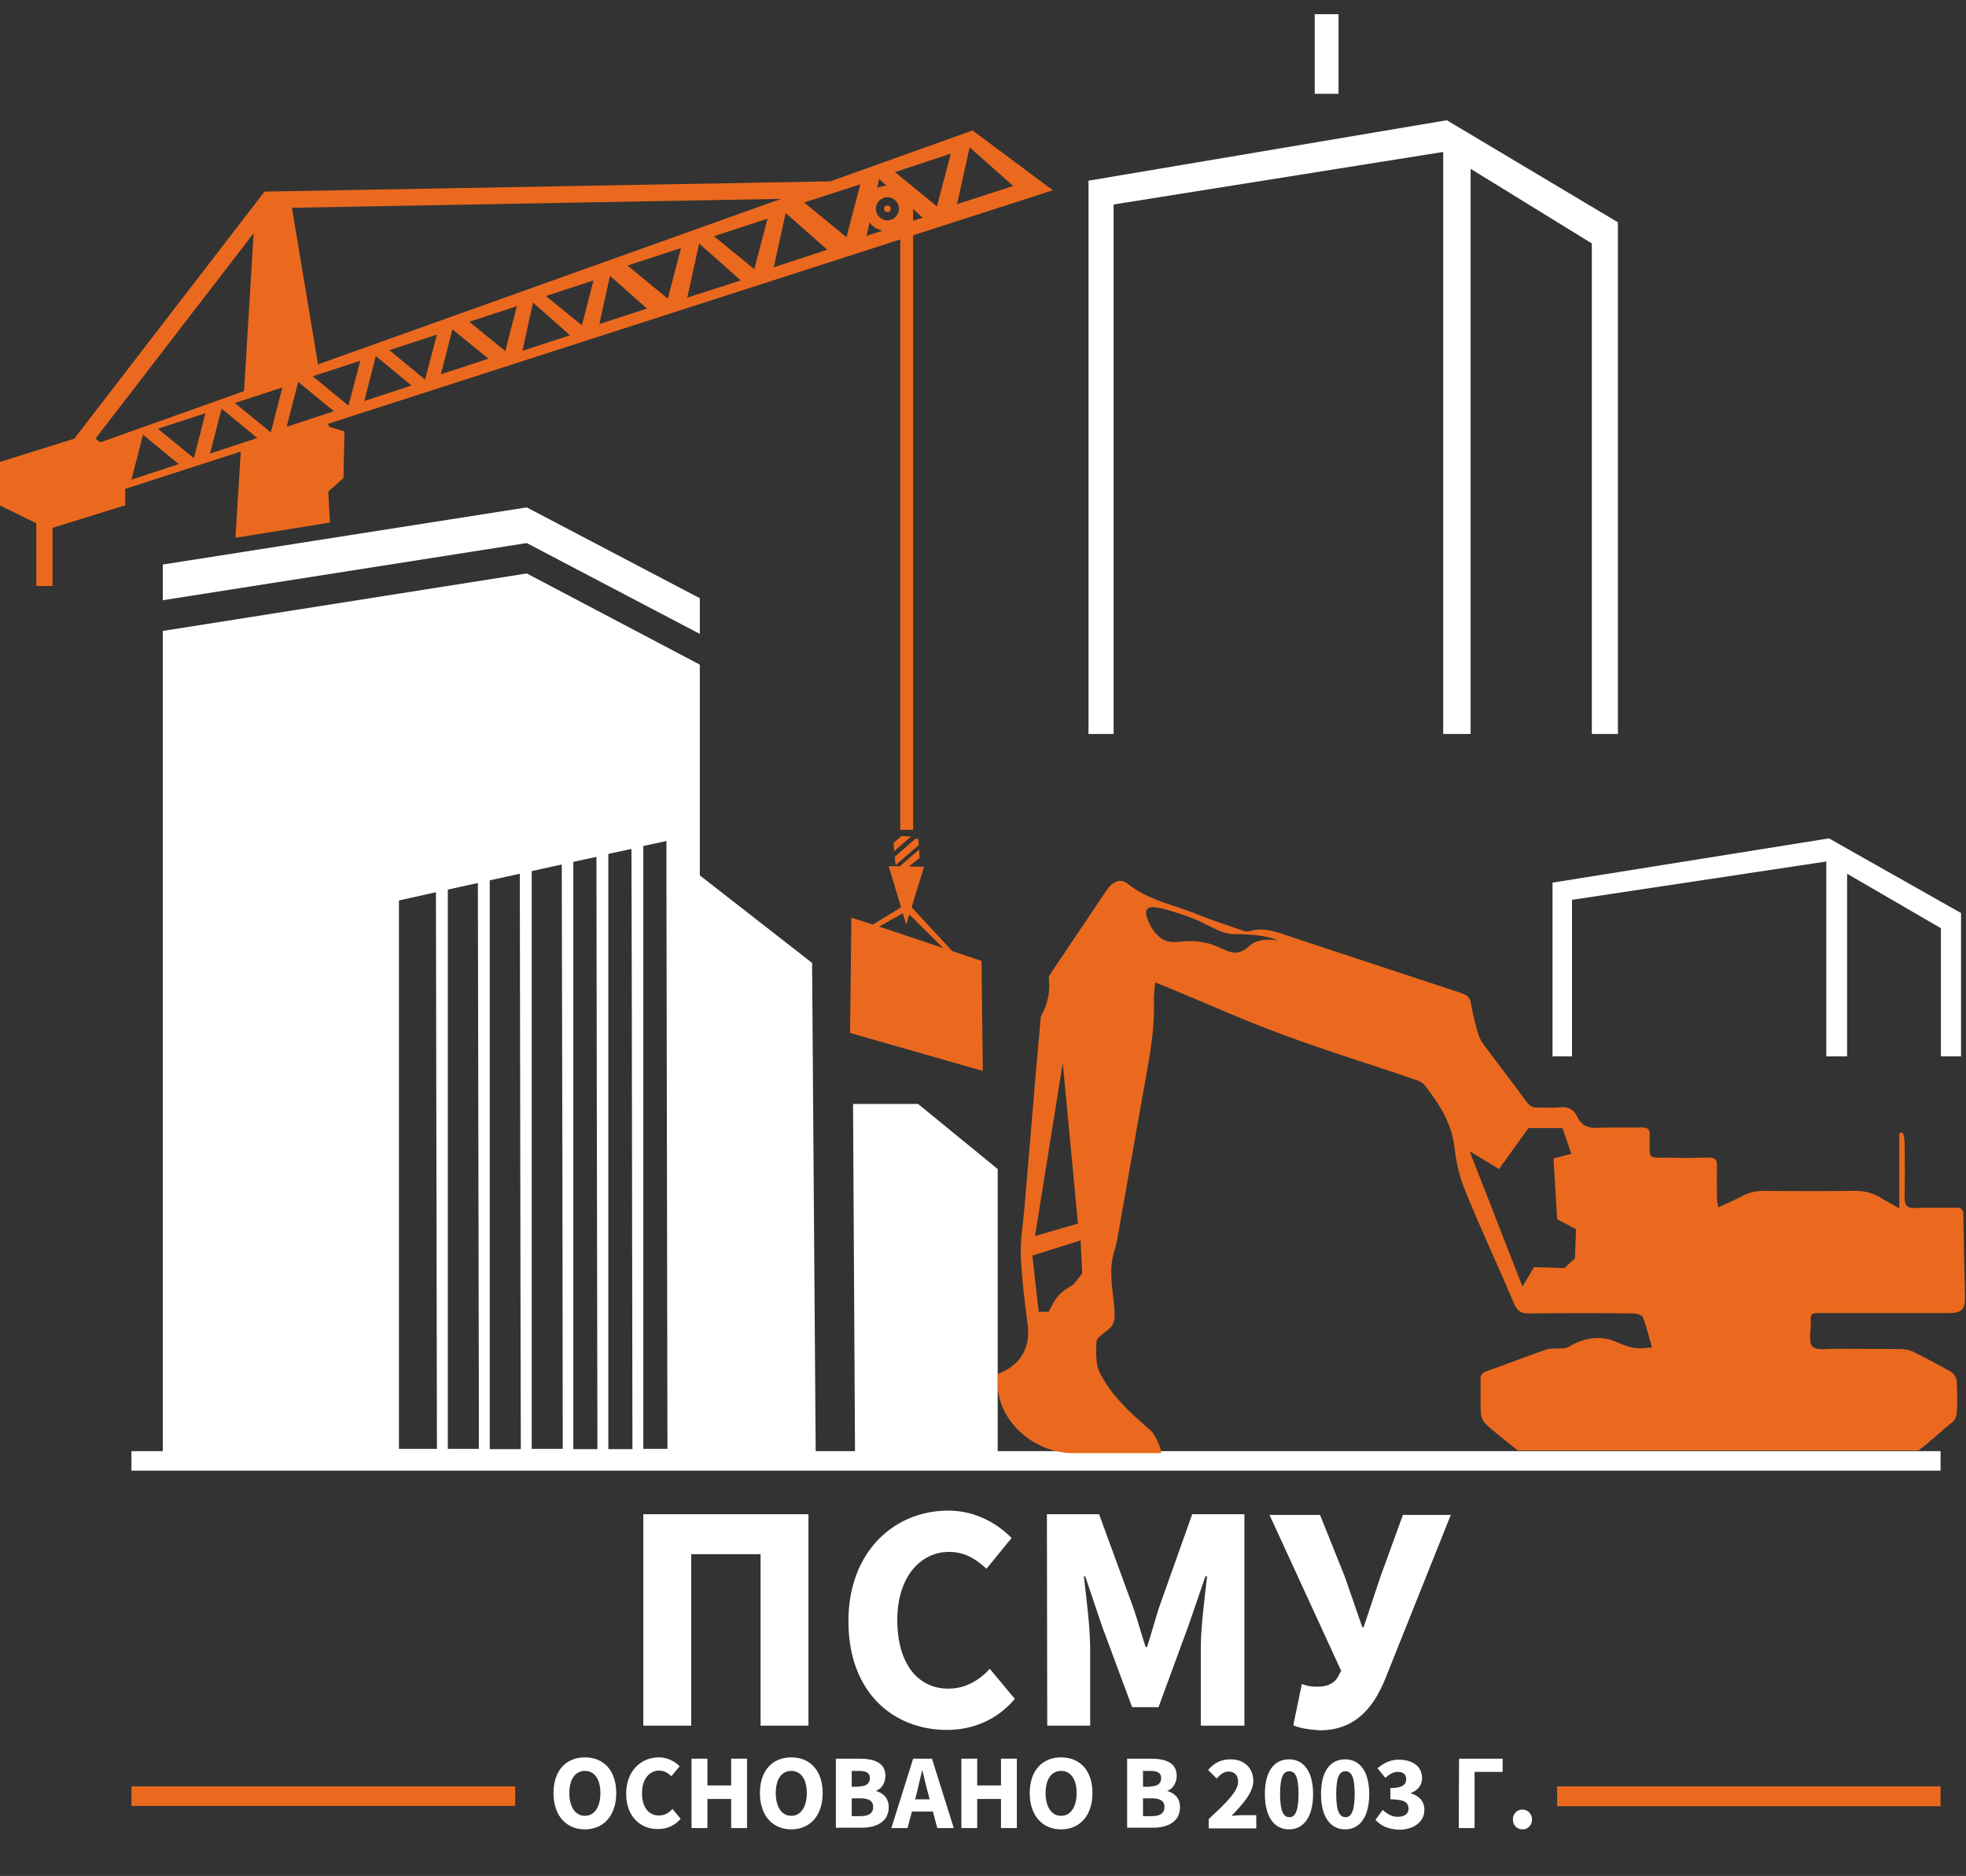 <?xml version="1.0" encoding="UTF-8"?> <svg xmlns="http://www.w3.org/2000/svg" xmlns:xlink="http://www.w3.org/1999/xlink" version="1.1" id="Layer_1" x="0px" y="0px" viewBox="0 0 595.3 567.9" style="enable-background:new 0 0 595.3 567.9;" xml:space="preserve"><rect x="0" y="0" width="595.3" height="567.9" fill="#333333" stroke="none"/> <style type="text/css"> .st0{fill:#EB691E;} .st1{fill:#FFFFFF;} </style> <g> <g> <path class="st0" d="M99.3,128.3l219.5-70.7l-24.3-18.1l-43.1,15.4L80.2,58v0.1L80.1,58l-57.6,74.8l-22.4,7l0,0H0v13.3l0,0h0v0 h0.1l10.9,5.3v19h4.9v-17.6l21.6-6.7h0.4v-5.1l35-11.3l-1.6,26.1l28.6-4.6l-0.5-9.4l4.6-4.1l0.3-14.1l-4.6-1.4L99.3,128.3z M105.5,122.8l-10.8-8.9l14.4-4.7L105.5,122.8z M110.3,121.4l3.5-13.6l10.8,8.9L110.3,121.4z M128.7,114.9l-10.8-8.9l14.4-4.7 L128.7,114.9z M133.5,113.3l3.5-13.6l10.9,8.9L133.5,113.3z M153,106.3l-10.9-8.9l14.4-4.7L153,106.3z M158.2,106.2l3.2-14.6 l11.2,9.9L158.2,106.2z M176.2,98.5l-10.9-8.9l14.4-4.7L176.2,98.5z M181.5,98.1l3.2-14.6l11.2,9.9L181.5,98.1z M202.2,90.4 l-12.2-10l16.2-5.3L202.2,90.4z M208.1,90.1l3.6-16.4l12.6,11.2L208.1,90.1z M228.4,81.5l-12.2-10l16.2-5.3L228.4,81.5z M293.6,44.6l13.2,11.7l-17,5.5L293.6,44.6z M287.9,46.5l-4.2,16L271,52.1L287.9,46.5z M266.2,54.2l13.2,11.7l-17,5.5L266.2,54.2z M260.5,55.8l-4.2,16l-12.8-10.5L260.5,55.8z M250.5,75.6l-16.2,5.3l3.6-16.4L250.5,75.6z M236.5,60.2L96.3,110.3l-7.9-47.4 L236.5,60.2z M30.4,133.9l-1.5-1.1l47.9-62.2l-2.9,47.8L30.4,133.9z M39.8,145.2l3.5-13.6l10.8,8.9L39.8,145.2z M58.7,138.7 l-10.9-8.9l14.4-4.7L58.7,138.7z M63.6,137.3l3.5-13.6l10.8,8.9L63.6,137.3z M82,130.9L71.1,122l14.4-4.7L82,130.9z M86.8,129.2 l3.5-13.6l10.8,8.9L86.8,129.2z"></path> <g> <g> <path class="st0" d="M268.7,56.2c-3.8,0-6.9,3.1-6.9,6.9s3.1,6.9,6.9,6.9s6.9-3.1,6.9-6.9S272.5,56.2,268.7,56.2z M268.7,66.7 c-1.9,0-3.5-1.6-3.5-3.5s1.6-3.5,3.5-3.5s3.5,1.6,3.5,3.5S270.6,66.7,268.7,66.7z"></path> <circle class="st0" cx="268.7" cy="63.2" r="1"></circle> </g> </g> <rect x="272.6" y="61" class="st0" width="3.9" height="190.2"></rect> <g> <g> <polygon class="st0" points="273,253.1 270.6,255.1 270.7,257.7 275.9,253.2 "></polygon> <polygon class="st0" points="270.9,259.4 271.2,261.9 278.2,255.8 278.1,254.1 277.3,253.8 "></polygon> <polygon class="st0" points="272.5,262.2 278.3,257.2 278.5,259.7 273.7,263.5 "></polygon> <polygon class="st0" points="269.1,262.2 274.4,279.9 279.8,262.4 "></polygon> </g> </g> <path class="st0" d="M297.2,290.9l-8.9-3l-13.4-14.5l-10.6,6.5l-6.5-2.1l-0.4,34.9l40.2,11.5L297.2,290.9z M274.4,275.9l11.2,11.1 l-19.4-6.5L274.4,275.9z"></path> </g> <g> <rect x="39.8" y="540.8" class="st0" width="116.2" height="5.9"></rect> <polyline class="st0" points="471.5,540.8 587.6,540.8 587.6,546.8 471.5,546.8 "></polyline> </g> <g> <g> <polygon class="st1" points="258.3,334.2 278,334.2 302.1,353.9 302.1,440.4 258.9,440.4 "></polygon> <rect x="39.8" y="439.3" class="st1" width="547.8" height="5.9"></rect> <polygon class="st1" points="211.9,191.9 211.9,181.1 159.5,153.6 49.3,170.9 49.3,181.7 159.5,164.4 "></polygon> <g> <g> <path class="st1" d="M245.9,291.5l-34-26.5v-63.8l-52.4-27.6L49.3,191v250.1H247L245.9,291.5z M120.8,438.6v-166l11.2-2.5 l0.3,168.5H120.8z M140,438.6h-4.4V269.3l9.1-2l0.3,157.8l0,13.5H140z M148.3,438.6v-22.6V266.5l9.1-2l0.2,126.1l0.1,48.1 H148.3z M161,438.6v-57.3V263.7l9.1-2l0.2,94.3l0.1,82.6H161z M173.6,438.6v-92v-85.7l7-1.5l0.1,67.8l0.2,111.5H173.6z M184.2,438.6v-121v-59.1l7-1.5l0.1,41.4l0.2,140.3H184.2z M194.8,438.6v-150v-32.5l7-1.5l0,14.9l0.3,169.1H194.8z"></path> </g> </g> </g> </g> <path class="st0" d="M551.6,397.5c12.7,0,25.4,0,38.1,0c4.5,0,5.4-1,5.3-5.3c-0.2-8.1-0.4-16.2-0.5-24.4c0-1.6-0.5-2.2-2.2-2.2 c-4.2,0.1-8.3-0.1-12.4,0.1c-2.5,0.1-3.2-0.8-3.2-3.2c0.1-5.7,0.1-11.3,0-17c0-0.9-0.3-1.7-0.5-2.6c-0.4,0-0.8,0.1-1.1,0.1 c0,7.4,0,14.8,0,22.8c-2.2-1.3-3.8-2.1-5.3-3c-2.3-1.6-5.2-2.3-8-2.3c-9.2,0.1-18.4,0.1-27.6,0c-2.4,0-4.8,0.5-6.9,1.7 c-2.2,1.2-4.5,2.1-7,3.3c-0.2-1.1-0.4-1.7-0.4-2.4c0-3.4-0.1-6.8,0-10.1c0.1-2-0.7-2.6-2.7-2.6c-3,0.1-6.1,0.2-9.2,0.1 c-9.5-0.4-8.4,1.6-8.5-6.2c0-0.2,0-0.3,0-0.5c0.2-1.9-0.5-2.5-2.4-2.5c-4.4,0.1-8.8-0.1-13.2,0.1c-3,0.2-5-0.6-6.3-3.3 c-1-2.2-2.7-3.2-5.3-2.9c-2.1,0.3-4.2,0-6.3,0.1c-1.7,0.1-2.8-0.4-3.8-1.8c-4.2-5.8-8.6-11.4-12.9-17.2c-0.8-1.1-1.4-2.3-1.8-3.6 c-0.8-2.9-1.6-5.9-2.1-8.9c-0.3-1.9-1.2-2.6-3-3.2c-17.1-5.6-34.1-11.3-51.2-16.9c-4.2-1.4-8.4-3.2-13-1.8 c-0.7,0.2-1.7-0.1-2.5-0.4c-4.2-1.5-8.5-2.8-12.6-4.5c-7.3-3-15.3-4.4-21.7-9.5c-2.1-1.7-4.5-0.7-6.4,2.1 c-5.5,8.1-10.9,16.3-16.4,24.4c-0.5,0.7-1.1,1.5-1,2.2c0.4,3.9-0.3,7.5-2.1,10.9c-0.2,0.3-0.4,0.9-0.4,1.3c-0.9,10-1.8,20-2.6,30 c-0.8,9.1-1.5,18.2-2.3,27.3c-0.4,4.8-1.3,9.6-1.1,14.4c0.3,7.1,1.2,14.1,2.1,21.2c0.8,6.8-2.2,12-9,14.6l-0.1,2.9 c0,11.6,11.2,21.1,22.8,21.1h26.6c0.5-0.7-1.4-4.7-2.4-6.1c-0.5-0.7-1.3-1.3-2-1.9c-5.5-4.8-10.9-9.9-14.1-16.4 c-1.3-2.6-1.1-6.2-1-9.3c0.1-1.2,1.9-2.4,3.1-3.3c1.8-1.3,2.5-2.8,2.4-5.1c-0.2-6.4-2.1-12.7-0.1-19.1c0.3-1,0.6-2,0.8-3 c2.6-14.5,5.1-29,7.7-43.6c1.7-9.6,3.8-19.2,3.5-29.1c-0.1-1.7,0.2-3.5,0.4-5.6c1.5,0.6,2.8,1.1,4,1.6c11.6,4.8,23.1,10,34.9,14.3 c13.2,4.9,26.7,9,40,13.6c1,0.3,2.1,0.9,2.7,1.6c4.3,5.6,8.1,11.3,9,18.7c0.5,4.5,1.5,9,3.2,13.1c4.7,11.6,10,22.9,14.9,34.4 c0.9,2.1,2,2.9,4.3,2.9c10.6-0.1,21.2-0.1,31.7,0c1,0,2.7,0.5,3,1.2c1.1,2.9,1.8,5.9,2.7,9.1c-4,0.3-5,0.9-11.1-1.8 c-4.7-2-9.8-1-14.1,1.6c-1.6,1-4.7,0.1-7,0.9c-6,2.1-11.9,4.4-17.9,6.5c-1.5,0.5-1.9,1.4-1.8,2.8c0.1,3.3-0.1,6.6,0.1,9.9 c0.1,1.3,0.7,2.5,1.6,3.4c2.1,2,7.3,6.1,9.6,7.9h121.3c2.9-2.1,7.5-6.4,10.3-8.6c0.7-0.5,1.2-1.7,1.3-2.5c0.2-3.3,0.2-6.6,0-9.9 c-0.1-1-0.9-2.3-1.7-2.8c-3.7-2.1-7.5-4.1-11.3-6c-1.2-0.6-2.6-0.9-4-0.9c-6.6-0.1-13.1,0-19.7-0.1c-2.4,0-5.6,0.6-7-0.7 c-1.2-1.1-0.5-4.4-0.5-6.8C548.2,397.5,548.2,397.5,551.6,397.5z M321.8,321.8l4.6,48.6l-13,3.8L321.8,321.8z M325.1,388.8 l-2.2,1.4c-1.6,1-2.9,2.4-3.8,4l-1.6,2.9h-3l-1.9-17l14.6-4.6l0.5,10L325.1,388.8z M380.9,284.9c-2.8,0.9-2.9,2.3-5,3.1 c-4,1.6-6.1-2.3-13.4-3c-4.9-0.5-6.9,1-10.2-0.5c-0.4-0.2-3.1-1.8-4.6-5.7c-0.5-1.2-1-2.6-0.4-3.5c1-1.3,4-0.6,9.6,1.2 c10.4,3.3,11.4,6.3,17.6,6.3c8.4,0,12.2,1.7,12.2,1.8C386.7,284.8,384,284,380.9,284.9z M476.9,380.9l-3.2,3l-9.2-0.3l-3.5,5.9 L445,348.5l8.9,5.4l8.9-12.4h10.3l2.7,7.8l-5.4,1.4l1.1,18.4l5.7,3L476.9,380.9z"></path> <g> <g> <g> <rect x="398.1" y="4.3" class="st1" width="7.2" height="24.1"></rect> </g> <g> <polygon class="st1" points="438.1,36.4 329.6,54.7 329.6,222.2 337.2,222.2 337.2,61.9 437,46 437,222.2 445.3,222.2 445.3,51.1 482,73.7 482,222.2 489.9,222.2 489.9,67.3 "></polygon> </g> </g> </g> <g> <g> <g> <polygon class="st1" points="553.8,253.8 470.1,267.2 470.1,319.8 476,319.8 476,272.4 553,260.8 553,319.8 559.3,319.8 559.3,264.5 587.7,281 587.7,319.8 593.8,319.8 593.8,276.4 "></polygon> </g> </g> </g> <g> <g> <g> <path class="st1" d="M194.8,458.4h50v64h-14.5v-51.9h-21v51.9h-14.5L194.8,458.4L194.8,458.4z"></path> <path class="st1" d="M256.9,490.8c0-21.2,14-33.5,30.2-33.5c8.3,0,14.9,3.9,19.2,8.3l-7.6,9.3c-3.2-3-6.7-5.1-11.3-5.1 c-8.8,0-15.7,7.7-15.7,20.6c0,13.1,6.1,20.8,15.5,20.8c5.2,0,9.4-2.6,12.5-6l7.6,9.1c-5.3,6.2-12.4,9.4-20.7,9.4 C270.4,523.6,256.9,512.3,256.9,490.8z"></path> <path class="st1" d="M317,458.4h15.8l10.4,28.4c1.3,3.8,2.4,7.9,3.7,11.8h0.4c1.3-3.9,2.4-8,3.6-11.8l10.1-28.4h15.8v64h-13.2 v-23.5c0-6.2,1.2-15.5,1.9-21.7H365l-5.2,15.1l-9,24.5h-8l-9.1-24.5l-5.1-15.1h-0.4c0.7,6.2,1.9,15.5,1.9,21.7v23.5h-13 L317,458.4L317,458.4z"></path> <path class="st1" d="M391.6,522.3l2.6-12.5c1.1,0.4,2.2,0.8,4.8,0.8c2.8,0,4.9-0.9,6.1-2.9l1-1.9l-21.7-47.2h15.3l7.5,18.7 l5.3,15.3h0.4l5.1-15.3l6.8-18.7h14.5l-19.8,49.5c-3.9,9.7-9.8,15.7-19.8,15.7C396,523.6,393.5,523.1,391.6,522.3z"></path> </g> </g> </g> <g> <g> <g> <path class="st1" d="M167.6,542.8c0-6.9,3.9-10.8,9.5-10.8c5.7,0,9.5,4,9.5,10.8c0,6.9-3.9,11-9.5,11S167.6,549.7,167.6,542.8z M181.8,542.8c0-4.2-1.8-6.7-4.7-6.7c-2.9,0-4.7,2.5-4.7,6.7s1.8,6.9,4.7,6.9C180,549.7,181.8,547,181.8,542.8z"></path> <path class="st1" d="M189.6,543c0-7,4.6-11,9.9-11c2.7,0,4.9,1.3,6.3,2.7l-2.5,3c-1.1-1-2.2-1.7-3.7-1.7c-2.9,0-5.2,2.5-5.2,6.8 c0,4.3,2,6.8,5.1,6.8c1.7,0,3.1-0.8,4.1-2l2.5,3c-1.7,2-4.1,3.1-6.8,3.1C194.1,553.8,189.6,550.1,189.6,543z"></path> <path class="st1" d="M209.4,532.4h4.8v8.1h7.2v-8.1h4.8v21h-4.8v-8.8h-7.2v8.8h-4.8V532.4z"></path> <path class="st1" d="M230.1,542.8c0-6.9,3.9-10.8,9.5-10.8c5.7,0,9.5,4,9.5,10.8c0,6.9-3.9,11-9.5,11 C234,553.8,230.1,549.7,230.1,542.8z M244.3,542.8c0-4.2-1.8-6.7-4.7-6.7c-2.9,0-4.7,2.5-4.7,6.7s1.8,6.9,4.7,6.9 C242.5,549.7,244.3,547,244.3,542.8z"></path> <path class="st1" d="M253.1,532.4h7.2c4.4,0,7.8,1.2,7.8,5.2c0,1.9-1,3.9-2.8,4.5v0.1c2.1,0.6,3.8,2.1,3.8,4.9 c0,4.3-3.6,6.2-8.2,6.2h-7.8V532.4z M260.1,540.8c2.3,0,3.3-1,3.3-2.5c0-1.6-1.1-2.2-3.3-2.2h-2.2v4.8H260.1z M260.5,549.8 c2.6,0,3.9-0.9,3.9-2.8c0-1.8-1.3-2.6-3.9-2.6h-2.6v5.4L260.5,549.8L260.5,549.8z"></path> <path class="st1" d="M276.5,532.4h5.7l6.6,21h-5l-2.8-10.6c-0.6-2.1-1.1-4.6-1.7-6.8h-0.1c-0.5,2.2-1.1,4.7-1.6,6.8l-2.8,10.6 h-4.9L276.5,532.4z M274.3,544.7h10.1v3.7h-10.1V544.7z"></path> <path class="st1" d="M291.1,532.4h4.8v8.1h7.2v-8.1h4.8v21h-4.8v-8.8h-7.2v8.8h-4.8V532.4z"></path> <path class="st1" d="M311.8,542.8c0-6.9,3.9-10.8,9.5-10.8c5.7,0,9.5,4,9.5,10.8c0,6.9-3.9,11-9.5,11S311.8,549.7,311.8,542.8z M326,542.8c0-4.2-1.8-6.7-4.7-6.7s-4.7,2.5-4.7,6.7s1.8,6.9,4.7,6.9S326,547,326,542.8z"></path> <path class="st1" d="M341.3,532.4h7.2c4.4,0,7.8,1.2,7.8,5.2c0,1.9-1,3.9-2.8,4.5v0.1c2.1,0.6,3.8,2.1,3.8,4.9 c0,4.3-3.6,6.2-8.2,6.2h-7.8V532.4z M348.3,540.8c2.3,0,3.3-1,3.3-2.5c0-1.6-1.1-2.2-3.3-2.2h-2.2v4.8H348.3z M348.7,549.8 c2.6,0,3.9-0.9,3.9-2.8c0-1.8-1.3-2.6-3.9-2.6h-2.6v5.4L348.7,549.8L348.7,549.8z"></path> <path class="st1" d="M366,550.7c5.2-4.9,8.9-8.4,8.9-11.3c0-2-1.1-3.1-2.9-3.1c-1.5,0-2.6,1-3.6,2.1l-2.6-2.6 c2-2.2,3.9-3.2,6.9-3.2c4,0,6.8,2.6,6.8,6.5c0,3.5-3.2,7.1-6.6,10.6c1-0.1,2.5-0.2,3.4-0.2h4.1v4H366L366,550.7L366,550.7z"></path> <path class="st1" d="M383,543.1c0-7,2.9-10.5,7.3-10.5s7.3,3.6,7.3,10.5c0,7-2.9,10.7-7.3,10.7S383,550.1,383,543.1z M393.2,543.1c0-5.6-1.2-6.9-2.8-6.9c-1.6,0-2.8,1.3-2.8,6.9c0,5.6,1.2,7,2.8,7C391.9,550.2,393.2,548.7,393.2,543.1z"></path> <path class="st1" d="M400,543.1c0-7,2.9-10.5,7.3-10.5s7.3,3.6,7.3,10.5c0,7-2.9,10.7-7.3,10.7C402.9,553.8,400,550.1,400,543.1 z M410.2,543.1c0-5.6-1.2-6.9-2.8-6.9c-1.6,0-2.8,1.3-2.8,6.9c0,5.6,1.2,7,2.8,7C408.9,550.2,410.2,548.7,410.2,543.1z"></path> <path class="st1" d="M416.5,550.9l2.2-3c1.2,1.2,2.8,2.1,4.5,2.1c2,0,3.3-0.9,3.3-2.4c0-1.8-1-2.9-5.5-2.9v-3.4 c3.7,0,4.8-1.1,4.8-2.7c0-1.4-0.9-2.2-2.5-2.2c-1.5,0-2.6,0.7-3.8,1.8l-2.4-2.9c1.9-1.6,3.9-2.6,6.4-2.6c4.2,0,7.1,2,7.1,5.6 c0,2.1-1.2,3.6-3.4,4.5v0.1c2.4,0.7,4.1,2.3,4.1,5c0,3.8-3.5,6-7.6,6C420.4,553.8,418,552.7,416.5,550.9z"></path> <path class="st1" d="M441.8,532.4H455v4h-8.5v17h-4.8L441.8,532.4L441.8,532.4z"></path> <path class="st1" d="M458.1,550.8c0-1.7,1.2-3,2.9-3c1.6,0,2.9,1.3,2.9,3c0,1.7-1.2,3-2.9,3S458.1,552.5,458.1,550.8z"></path> </g> </g> </g> </g> </svg> 